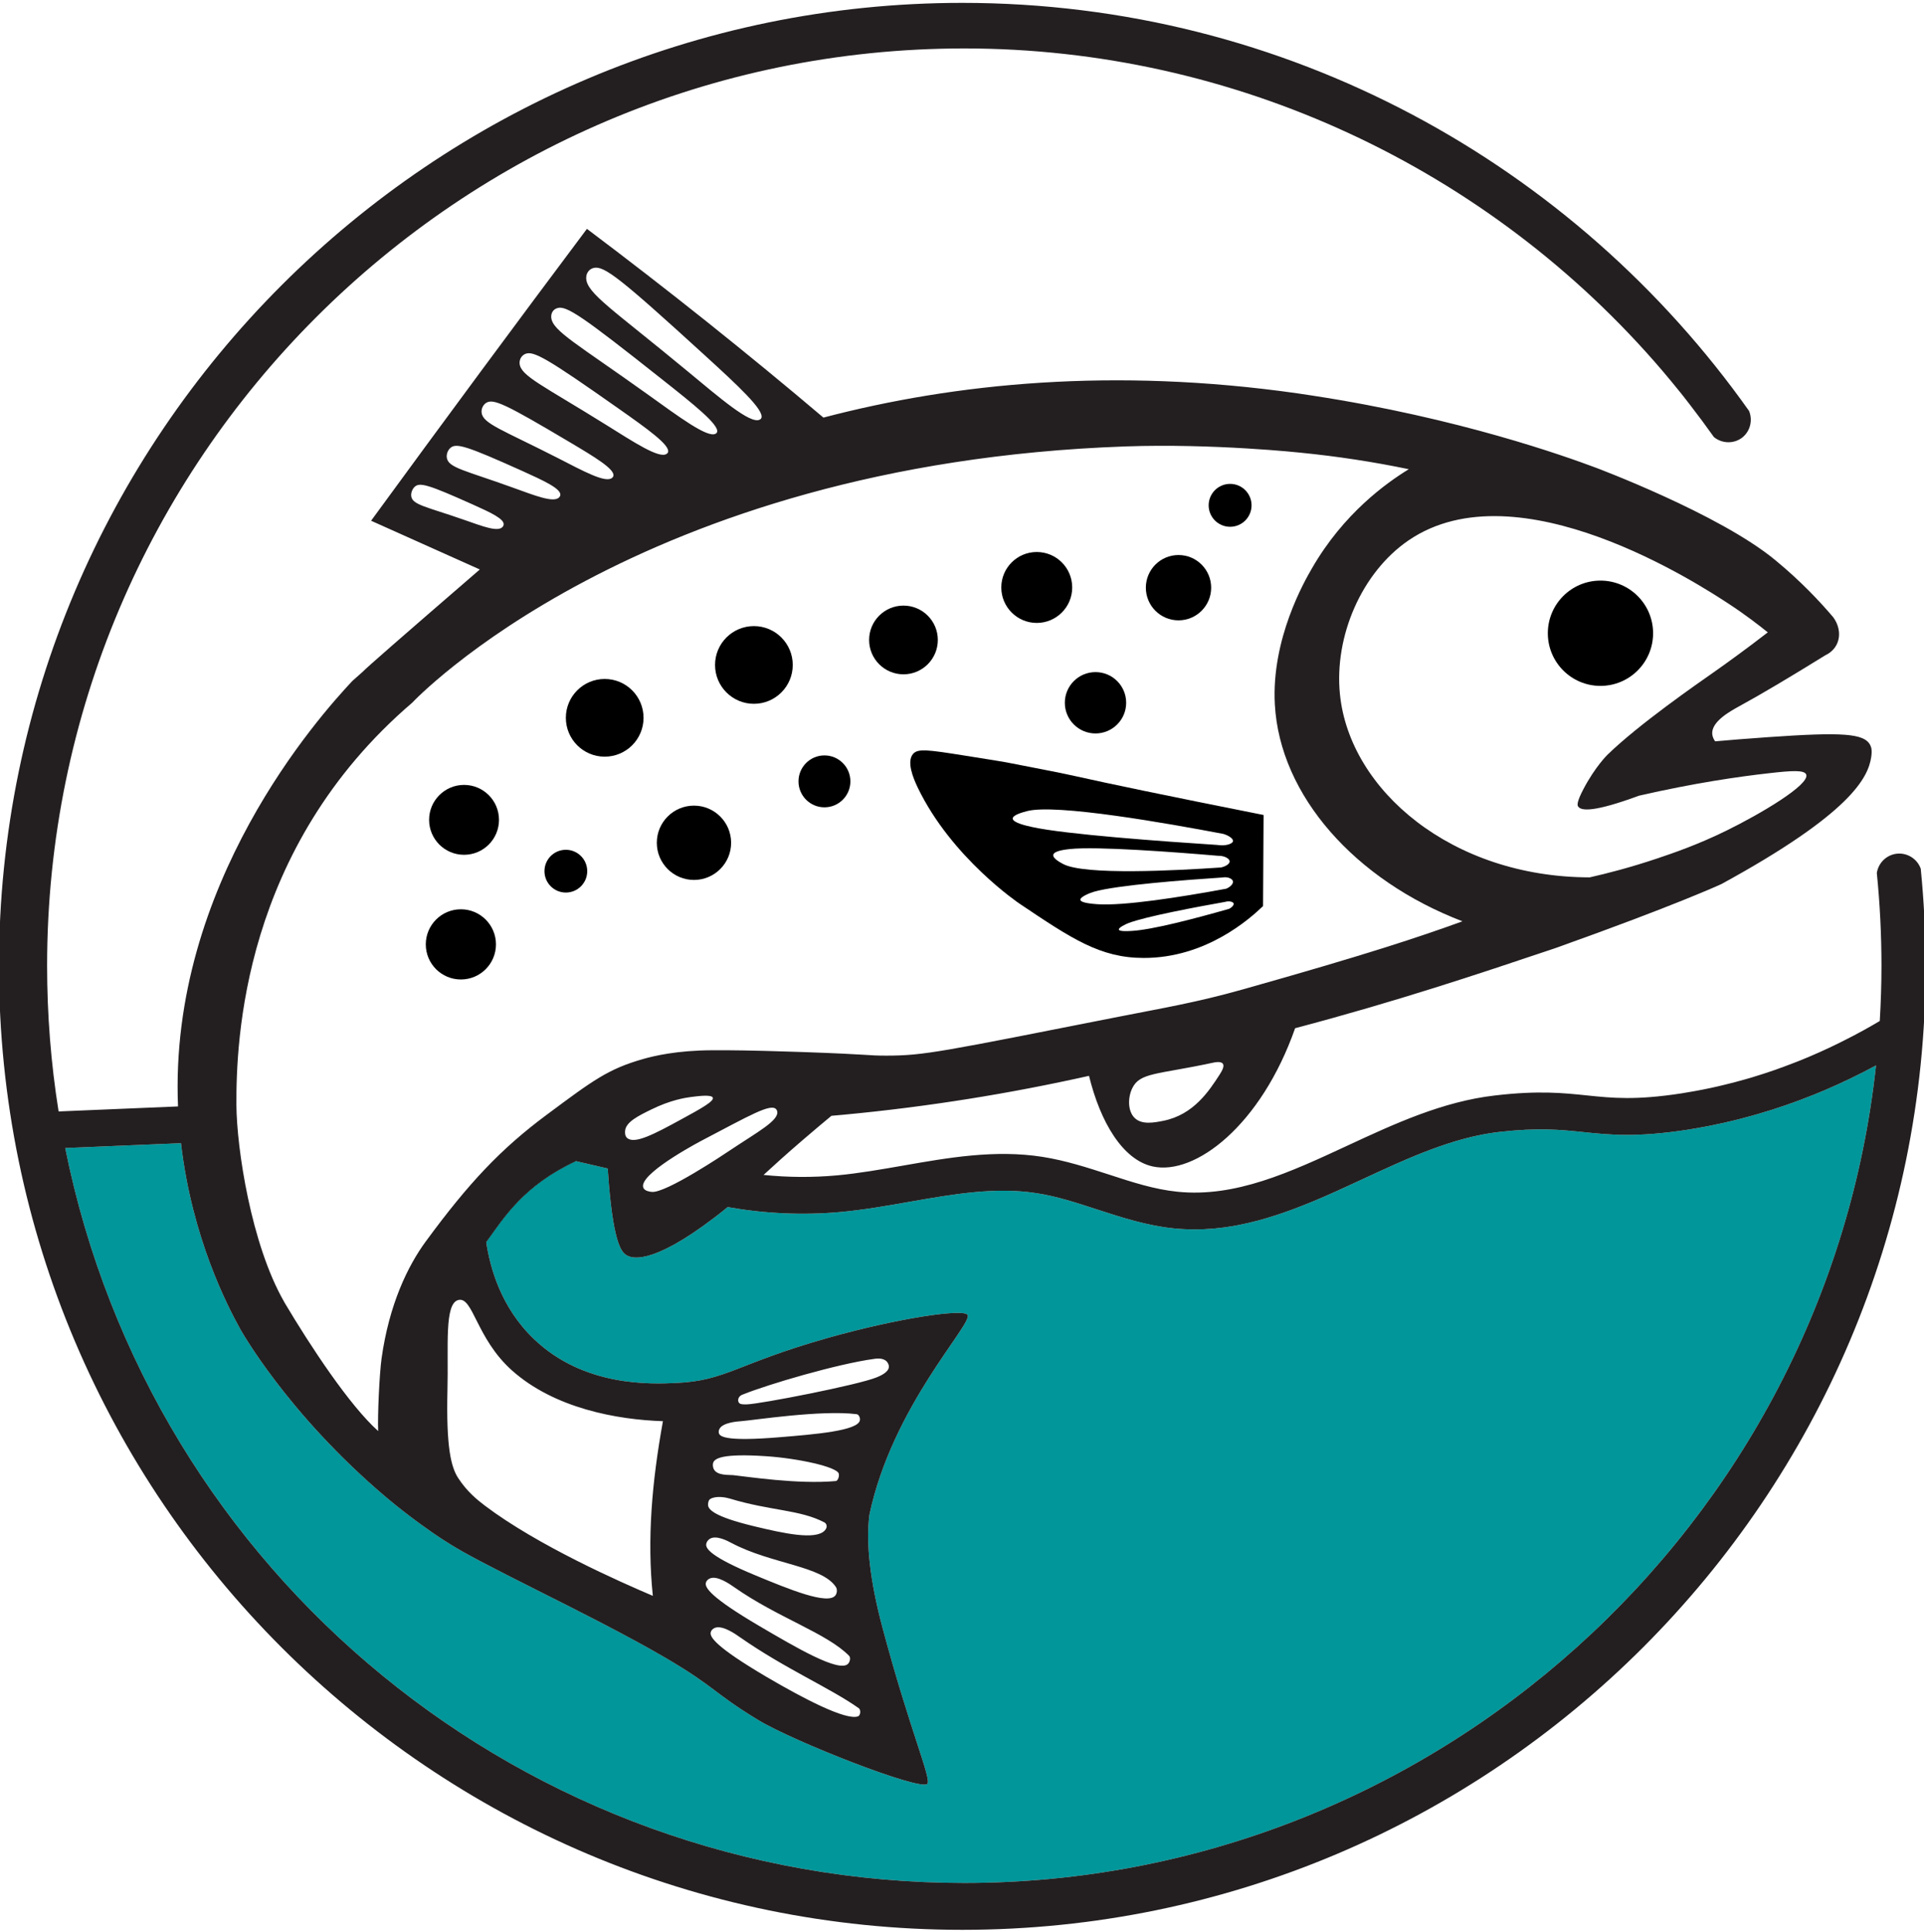 <?xml version="1.0" encoding="UTF-8"?>
<!-- Generated by Pixelmator Pro 3.5.8 -->
<svg width="261" height="262" viewBox="0 0 261 262" xmlns="http://www.w3.org/2000/svg">
    <g id="Group">
        <path id="Path" fill="#231f20" stroke="none" d="M 65.96 168.47 C 68.78 165.59 72.76 162.13 78.13 157.49 C 71.07 160.79 68.44 165.03 65.96 168.47 Z"/>
        <path id="path1" fill="#00969a" stroke="none" d="M 254.49 144.51 C 247.72 207.06 194.28 255.39 130.81 255.39 C 71.34 255.39 20.5 213.64 8.85 155.71 C 9.77 155.67 10.68 155.63 11.58 155.6 C 13.09 155.54 14.57 155.47 16.02 155.41 C 16.34 155.4 16.66 155.39 16.98 155.37 C 17.87 155.34 18.74 155.3 19.61 155.26 C 19.94 155.25 20.27 155.24 20.59 155.22 C 21.66 155.18 22.72 155.13 23.76 155.09 C 24.02 155.08 24.29 155.07 24.55 155.06 C 26.07 168.03 30.91 177.22 32.58 180.25 C 32.58 180.25 38.88 191.65 52.33 203.04 C 55.73 205.92 59.21 208.25 59.21 208.25 C 59.21 208.25 60.05 208.82 60.94 209.37 C 63.22 210.79 66.06 212.27 73.5 216.01 C 77.43 217.98 85.2 221.87 90.32 224.88 C 97.13 228.88 96.67 229.53 102.85 233.29 C 107.62 236.19 124.77 242.92 125.79 241.96 C 126.43 241.35 123.41 234.68 119.67 220.6 C 118.01 214.35 117.45 209.23 117.94 205.45 C 121.06 190.71 131.91 179.66 131.27 178.36 C 130.81 177.44 121.8 178.79 112.33 181.46 C 99.86 184.99 98.52 187.28 91.69 187.58 C 88.33 187.73 79.22 188.13 72.43 181.62 C 67.95 177.33 66.47 171.93 65.96 168.47 C 68.44 165.03 71.07 160.79 78.13 157.49 L 82.44 158.49 C 82.49 159.18 82.54 159.89 82.6 160.62 C 83.3 168.99 84.42 169.91 85 170.25 C 85.54 170.57 88.09 171.88 96.93 165.13 C 97.59 164.63 98.17 164.17 98.71 163.72 C 103.79 164.62 108.93 164.85 114 164.39 C 117.15 164.1 120.3 163.55 123.35 163.01 C 129.36 161.96 135.03 160.96 140.65 161.84 C 143.37 162.26 146.02 163.13 148.82 164.04 C 152.14 165.12 155.58 166.24 159.24 166.61 C 160.18 166.7 161.11 166.75 162.04 166.75 C 163.86 166.75 165.65 166.58 167.41 166.27 C 168.05 166.15 168.68 166.02 169.31 165.88 C 170.15 165.69 170.98 165.47 171.81 165.22 C 172.17 165.11 172.54 165 172.9 164.88 C 173.2 164.79 173.5 164.69 173.79 164.59 C 174.26 164.43 174.74 164.26 175.21 164.09 C 176.15 163.74 177.08 163.37 178.01 162.99 C 180.34 162.03 182.63 160.96 184.9 159.91 C 190.89 157.13 197.08 154.25 203.38 153.53 C 208.74 152.92 211.68 153.23 214.8 153.55 C 218.35 153.92 222.01 154.3 228.91 153.23 C 229.68 153.11 230.45 152.98 231.21 152.83 C 231.7 152.74 232.18 152.65 232.67 152.54 C 233.45 152.38 234.23 152.21 235 152.02 C 235.52 151.9 236.03 151.77 236.54 151.63 C 236.56 151.63 236.59 151.62 236.61 151.61 C 237.24 151.45 237.87 151.27 238.49 151.09 C 239.75 150.73 241.01 150.33 242.27 149.89 C 242.89 149.68 243.51 149.45 244.13 149.22 C 244.14 149.22 244.15 149.22 244.16 149.21 C 244.75 148.99 245.34 148.76 245.92 148.53 C 245.96 148.51 246 148.5 246.05 148.48 C 246.54 148.28 247.02 148.08 247.5 147.88 C 249.86 146.87 252.19 145.75 254.49 144.51 Z"/>
        <path id="path2" fill="#000000" stroke="none" d="M 224.25 85.89 C 224.25 89.833 221.053 93.03 217.11 93.03 C 213.167 93.03 209.97 89.833 209.97 85.89 C 209.97 81.947 213.167 78.75 217.11 78.75 C 221.053 78.75 224.25 81.947 224.25 85.89 Z"/>
        <path id="path3" fill="#000000" stroke="none" d="M 146.15 105.33 C 143.99 104.85 141.52 104.37 136.56 103.41 C 136.11 103.32 134.37 103.04 130.9 102.49 C 125.82 101.68 124.51 101.51 123.86 102.26 C 122.97 103.3 123.86 105.49 124.48 106.79 C 129.07 116.37 138.31 122.57 138.31 122.57 C 145.41 127.34 149.26 129.92 155.13 129.93 C 163.6 129.95 169.57 124.6 171.34 122.89 C 171.36 118.77 171.39 114.66 171.41 110.54 C 157.57 107.79 150.26 106.25 146.15 105.33 Z M 137.38 111.02 C 137.38 110.53 138.78 110.16 139.3 110.02 C 143.22 108.97 158.54 111.7 165.97 113.11 C 166.79 113.36 167.33 113.81 167.26 114.11 C 167.18 114.45 166.29 114.79 165.09 114.6 C 157.87 114.13 144.49 113.17 140 112.17 C 139.27 112.01 137.38 111.59 137.38 111.02 Z M 142.88 115.95 C 142.98 115.39 144.53 115.23 145.12 115.16 C 148.81 114.77 159.46 115.58 165.2 116.07 C 166.17 116.05 166.81 116.49 166.81 116.84 C 166.81 117.15 166.32 117.51 165.63 117.66 C 159.58 118.07 147.12 118.74 144.22 117.19 C 143.84 116.99 142.8 116.43 142.88 115.95 Z M 148.84 122.64 C 148.24 122.59 146.62 122.48 146.56 122.05 C 146.51 121.64 147.88 121.1 148.4 120.95 C 151.53 120.05 160.79 119.35 165.78 119.02 C 166.62 118.87 167.22 119.22 167.26 119.56 C 167.3 119.87 166.92 120.3 166.34 120.54 C 159.99 121.71 152.43 122.89 148.84 122.64 Z M 166.73 123.27 C 161.99 124.62 156.33 126.1 153.57 126.26 C 153.11 126.29 151.86 126.37 151.78 126.09 C 151.71 125.82 152.71 125.34 153.09 125.2 C 155.4 124.31 162.39 123 166.17 122.33 C 166.79 122.15 167.28 122.33 167.35 122.54 C 167.4 122.74 167.15 123.06 166.73 123.27 Z"/>
        <path id="path4" fill="#000000" stroke="none" d="M 67.69 111.2 C 67.69 113.818 65.568 115.94 62.95 115.94 C 60.332 115.94 58.21 113.818 58.21 111.2 C 58.21 108.582 60.332 106.46 62.95 106.46 C 65.568 106.46 67.69 108.582 67.69 111.2 Z"/>
        <path id="path5" fill="#000000" stroke="none" d="M 67.28 128.09 C 67.28 130.719 65.149 132.85 62.52 132.85 C 59.891 132.85 57.76 130.719 57.76 128.09 C 57.76 125.461 59.891 123.33 62.52 123.33 C 65.149 123.33 67.28 125.461 67.28 128.09 Z"/>
        <path id="path6" fill="#000000" stroke="none" d="M 87.3 97.36 C 87.3 100.271 84.941 102.63 82.03 102.63 C 79.119 102.63 76.76 100.271 76.76 97.36 C 76.76 94.449 79.119 92.09 82.03 92.09 C 84.941 92.09 87.3 94.449 87.3 97.36 Z"/>
        <path id="path7" fill="#000000" stroke="none" d="M 107.54 90.19 C 107.54 93.101 105.181 95.46 102.27 95.46 C 99.359 95.46 97 93.101 97 90.19 C 97 87.279 99.359 84.92 102.27 84.92 C 105.181 84.92 107.54 87.279 107.54 90.19 Z"/>
        <path id="path8" fill="#000000" stroke="none" d="M 127.22 86.8 C 127.22 89.374 125.134 91.46 122.56 91.46 C 119.986 91.46 117.9 89.374 117.9 86.8 C 117.9 84.226 119.986 82.14 122.56 82.14 C 125.134 82.14 127.22 84.226 127.22 86.8 Z"/>
        <path id="path9" fill="#000000" stroke="none" d="M 145.45 79.68 C 145.45 82.336 143.296 84.49 140.64 84.49 C 137.984 84.49 135.83 82.336 135.83 79.68 C 135.83 77.023 137.984 74.87 140.64 74.87 C 143.296 74.87 145.45 77.023 145.45 79.68 Z"/>
        <path id="path10" fill="#000000" stroke="none" d="M 164.3 79.71 C 164.3 82.157 162.317 84.14 159.87 84.14 C 157.423 84.14 155.44 82.157 155.44 79.71 C 155.44 77.263 157.423 75.28 159.87 75.28 C 162.317 75.28 164.3 77.263 164.3 79.71 Z"/>
        <path id="path11" fill="#000000" stroke="none" d="M 169.78 68.54 C 169.78 70.147 168.477 71.45 166.87 71.45 C 165.263 71.45 163.96 70.147 163.96 68.54 C 163.96 66.933 165.263 65.63 166.87 65.63 C 168.477 65.63 169.78 66.933 169.78 68.54 Z"/>
        <path id="path12" fill="#000000" stroke="none" d="M 152.77 95.32 C 152.77 97.617 150.908 99.48 148.61 99.48 C 146.312 99.48 144.45 97.617 144.45 95.32 C 144.45 93.022 146.312 91.16 148.61 91.16 C 150.908 91.16 152.77 93.022 152.77 95.32 Z"/>
        <path id="path13" fill="#000000" stroke="none" d="M 115.36 105.98 C 115.36 107.924 113.784 109.5 111.84 109.5 C 109.896 109.5 108.32 107.924 108.32 105.98 C 108.32 104.036 109.896 102.46 111.84 102.46 C 113.784 102.46 115.36 104.036 115.36 105.98 Z"/>
        <path id="path14" fill="#000000" stroke="none" d="M 99.18 114.31 C 99.18 117.094 96.924 119.35 94.14 119.35 C 91.356 119.35 89.1 117.094 89.1 114.31 C 89.1 111.526 91.356 109.27 94.14 109.27 C 96.924 109.27 99.18 111.526 99.18 114.31 Z"/>
        <path id="path15" fill="#000000" stroke="none" d="M 79.66 118.16 C 79.66 119.762 78.362 121.06 76.76 121.06 C 75.158 121.06 73.86 119.762 73.86 118.16 C 73.86 116.558 75.158 115.26 76.76 115.26 C 78.362 115.26 79.66 116.558 79.66 118.16 Z"/>
        <path id="path16" fill="#231f20" stroke="none" d="M 260.56 117.83 C 260.08 116.48 258.73 115.64 257.32 115.79 C 255.93 115.94 254.81 117.02 254.6 118.41 C 255.02 122.56 255.23 126.79 255.23 130.97 C 255.23 133.44 255.15 135.96 255 138.48 C 254.46 138.8 253.93 139.11 253.39 139.41 C 252.98 139.65 252.56 139.87 252.15 140.09 C 251.93 140.21 251.72 140.33 251.5 140.44 C 251.11 140.65 250.72 140.85 250.33 141.04 C 249.61 141.41 248.89 141.76 248.17 142.1 C 247.73 142.31 247.28 142.51 246.84 142.71 C 246.32 142.94 245.8 143.17 245.28 143.39 C 245.18 143.43 245.08 143.47 244.98 143.51 C 244.5 143.72 244.01 143.91 243.52 144.1 C 242.99 144.31 242.47 144.51 241.94 144.7 C 241.81 144.75 241.69 144.8 241.57 144.83 C 241.1 145.01 240.62 145.18 240.15 145.33 C 239.59 145.53 239.02 145.71 238.46 145.88 C 237.91 146.06 237.35 146.23 236.8 146.38 C 236.31 146.52 235.83 146.65 235.34 146.78 C 234.92 146.89 234.49 147 234.07 147.1 C 232.71 147.44 231.34 147.73 229.96 147.98 C 229.36 148.09 228.76 148.19 228.15 148.29 C 221.89 149.26 218.7 148.93 215.32 148.58 C 212.07 148.24 208.72 147.89 202.82 148.58 C 195.71 149.39 189.15 152.43 182.8 155.38 C 174.98 159.01 167.59 162.44 159.74 161.64 C 156.62 161.33 153.58 160.34 150.37 159.29 C 147.5 158.36 144.53 157.4 141.42 156.91 C 134.98 155.9 128.63 157.02 122.48 158.1 C 119.54 158.61 116.49 159.15 113.54 159.42 C 110.24 159.72 106.9 159.7 103.58 159.36 C 104.92 158.13 106.56 156.63 108.89 154.63 C 110.52 153.22 111.89 152.09 112.79 151.34 L 114.47 151.19 C 125.96 150.11 137.05 148.31 147.73 145.92 C 149.25 152.13 152.26 157.3 156.37 158.21 C 162.12 159.48 171.06 152.64 175.69 139.46 C 189.53 135.8 200.44 132.14 210.42 128.79 C 210.61 128.73 210.79 128.66 210.98 128.6 C 211.04 128.58 211.09 128.56 211.15 128.54 C 227.39 122.75 233.42 119.95 233.47 119.93 L 233.48 119.93 C 251.23 110.24 253.4 105.41 253.83 102.74 C 253.97 101.84 253.88 101.41 253.71 101.07 C 252.9 99.46 249.92 99.28 239.9 99.98 C 236.96 100.18 234.49 100.39 232.67 100.55 C 232.5 100.32 232.3 99.96 232.27 99.52 C 232.18 97.83 234.77 96.44 235.94 95.79 C 239 94.12 242.77 91.87 247.61 88.88 C 247.95 88.72 248.68 88.32 249.12 87.48 C 249.73 86.34 249.54 84.87 248.67 83.7 C 246.95 81.68 244.35 78.87 240.81 75.96 C 233.21 69.68 216.39 63.4 216.39 63.4 C 212.41 61.92 198.03 56.72 178.06 53.66 C 178.06 53.66 176.97 53.49 176 53.35 C 151.09 49.81 129.57 51.95 111.7 56.64 C 106.63 52.34 101.36 48.01 95.9 43.65 C 90.4 39.26 84.96 35.06 79.62 31.04 C 74.81 37.46 69.99 43.93 65.17 50.45 C 60.18 57.2 55.24 63.92 50.34 70.63 C 55.26 72.83 60.18 75.04 65.09 77.24 C 54.15 86.69 49.66 90.62 49.23 91.09 L 49.21 91.11 C 48.74 91.53 48.26 91.95 47.79 92.37 C 43.33 97.13 22.89 119.94 24.15 150.07 C 19.11 150.29 13.69 150.51 7.95 150.75 C 6.91 144.26 6.39 137.62 6.39 130.98 C 6.39 62.38 62.2 6.57 130.81 6.57 C 167.38 6.57 202.01 22.75 225.55 50.33 C 226.34 51.26 227.12 52.21 227.89 53.16 C 228.03 53.34 228.18 53.52 228.33 53.71 C 228.62 54.08 228.91 54.45 229.2 54.83 C 230.33 56.29 231.43 57.77 232.5 59.28 C 233.64 60.21 235.27 60.21 236.38 59.32 C 237.42 58.47 237.79 57.01 237.27 55.74 C 213.58 22.28 174.57 0.39 130.54 0.39 C 58.49 0.39 -0.14 59.01 -0.14 131.07 C -0.14 203.13 58.49 261.75 130.54 261.75 C 202.59 261.75 261.22 203.12 261.22 131.07 C 261.22 126.6 260.99 122.19 260.56 117.84 Z M 99.11 155.97 C 98.31 156.51 90.29 161.88 88.41 161.66 C 88.17 161.64 87.47 161.55 87.28 161.12 C 87.28 161.12 87.21 160.96 87.23 160.75 C 87.5 158.71 95.27 154.66 95.27 154.66 C 101.69 151.3 104.58 149.6 105.3 150.46 C 105.38 150.55 105.4 150.64 105.42 150.7 C 105.77 151.94 102.73 153.55 99.11 155.97 Z M 85.12 154.39 C 84.74 154.11 84.78 153.56 84.8 153.37 C 84.9 152.17 86.64 151.32 88.4 150.46 C 90.98 149.2 92.91 148.9 93.73 148.79 C 94.76 148.66 96.54 148.43 96.7 148.89 C 96.87 149.38 95.03 150.4 92.53 151.76 C 88.65 153.89 86.16 155.16 85.12 154.39 Z M 165.45 145.75 C 164.03 147.95 161.92 151.2 157.81 152.02 C 156.59 152.26 154.89 152.6 153.91 151.62 C 152.97 150.69 152.98 148.86 153.6 147.59 C 154.64 145.46 156.95 145.76 164.4 144.17 C 164.75 144.09 165.63 143.9 165.89 144.28 C 166.13 144.62 165.76 145.27 165.45 145.75 Z M 234.47 81.87 C 236.76 83.37 238.57 84.77 239.81 85.77 C 236.86 88.05 234.4 89.82 232.73 91 C 230.18 92.79 222.33 98.22 218.05 102.38 C 218.05 102.38 216.4 103.99 214.82 106.99 C 213.83 108.86 213.99 109.23 214.07 109.37 C 214.47 110.02 216.24 110.17 222.35 107.92 C 229.76 106.22 235.79 105.34 240.09 104.86 C 243.09 104.52 244.77 104.42 245.02 105.05 C 245.55 106.43 238.74 110.44 234.14 112.69 C 230.3 114.57 227.03 115.69 224.8 116.44 C 221.13 117.67 217.97 118.48 215.65 119 C 196.99 118.98 183.09 107.21 181.77 94.18 C 180.97 86.33 184.7 77.65 191.08 73.29 C 205.91 63.17 230.71 79.41 234.47 81.87 Z M 80.54 36.34 C 81.95 36.01 84.17 37.75 95.53 48.12 C 100.14 52.33 103.67 55.6 103.29 56.68 C 103.23 56.84 103.1 56.9 103.03 56.93 C 101.75 57.52 97.72 54.04 93.12 50.23 C 83.16 41.99 79.57 39.77 79.52 37.74 C 79.5 37.05 79.91 36.49 80.54 36.34 Z M 75.6 41.79 C 76.83 41.41 78.93 42.83 89.77 51.42 C 94.18 54.9 97.55 57.61 97.28 58.59 C 97.24 58.74 97.13 58.8 97.07 58.83 C 95.97 59.43 92.14 56.56 87.77 53.43 C 78.32 46.67 74.96 44.89 74.78 43.09 C 74.72 42.47 75.04 41.96 75.6 41.79 Z M 71.24 48.01 C 72.36 47.52 74.24 48.61 83.93 55.43 C 87.87 58.2 90.88 60.36 90.63 61.31 C 90.59 61.45 90.49 61.52 90.43 61.56 C 89.43 62.25 86.01 59.99 82.1 57.55 C 73.64 52.28 70.64 50.99 70.49 49.33 C 70.44 48.75 70.74 48.23 71.24 48.01 Z M 65.97 54.63 C 66.95 54.04 68.61 54.82 77.23 59.94 C 80.74 62.02 83.42 63.64 83.21 64.55 C 83.18 64.68 83.09 64.76 83.04 64.81 C 82.17 65.57 79.13 63.9 75.66 62.12 C 68.15 58.29 65.48 57.47 65.33 55.95 C 65.28 55.42 65.54 54.9 65.97 54.63 Z M 61.1 60.75 C 61.9 60.05 63.33 60.5 70.79 63.85 C 73.82 65.22 76.14 66.29 76.01 67.16 C 75.99 67.29 75.91 67.38 75.88 67.43 C 75.17 68.27 72.55 67.21 69.55 66.13 C 63.08 63.79 60.8 63.46 60.61 62.07 C 60.55 61.59 60.74 61.07 61.1 60.75 Z M 63.02 70.53 C 57.75 68.69 55.88 68.48 55.78 67.24 C 55.75 66.82 55.93 66.34 56.24 66.04 C 56.93 65.38 58.1 65.72 64.14 68.43 C 66.59 69.53 68.47 70.4 68.32 71.19 C 68.3 71.31 68.24 71.39 68.2 71.44 C 67.59 72.22 65.46 71.38 63.02 70.53 Z M 55.92 95.31 C 55.92 95.31 86.29 62.87 152.68 60.55 C 164.64 60.13 176.44 61.4 176.44 61.4 C 181.46 61.9 186.35 62.65 191.11 63.64 C 188.06 65.51 182.26 69.64 177.97 77.09 C 176.97 78.81 172.45 86.66 172.94 95.55 C 173.62 107.91 183.83 119.39 198.39 124.96 C 192.61 127.06 185.49 129.44 168.62 134.19 C 162.32 135.97 157.71 136.73 152.14 137.83 C 127.56 142.68 125.38 143.17 120.28 143.18 C 117.46 143.18 118.58 143.03 108.81 142.69 C 108.14 142.67 107.5 142.65 106.88 142.63 C 102.31 142.48 99.01 142.43 96.57 142.45 C 91.84 142.47 88.7 143.22 87.23 143.64 C 82.48 145 80.46 146.52 74.19 151.18 C 67.94 155.82 63.59 160.44 57.76 168.38 C 55.33 171.69 52.79 176.9 51.76 184.26 C 51.47 186.37 51.21 191.96 51.3 194.1 C 47.41 190.62 42.13 182.62 38.59 176.66 C 38.59 176.66 38.57 176.62 38.55 176.58 C 34.06 168.77 32.11 155.74 32.07 149.88 C 32.03 141.32 32.84 115.06 55.92 95.31 Z M 88.56 216.45 C 84.3 214.64 72.98 209.66 65.78 204.22 C 64.74 203.43 63.36 202.32 62.16 200.48 C 61.19 198.99 60.51 196.33 60.7 188.48 C 60.85 182.63 60.25 176.78 62.19 176.32 C 64.18 175.86 64.59 181.5 69.41 185.84 C 75.21 191.04 83.75 192.56 89.93 192.76 C 88.44 201 87.76 208.74 88.56 216.45 Z M 130.81 255.39 C 71.34 255.39 20.5 213.64 8.85 155.71 C 9.77 155.67 10.68 155.63 11.58 155.6 C 13.09 155.54 14.57 155.47 16.02 155.41 C 16.34 155.4 16.66 155.39 16.98 155.37 C 17.87 155.34 18.74 155.3 19.61 155.26 C 19.94 155.25 20.27 155.24 20.59 155.22 C 21.66 155.18 22.72 155.13 23.76 155.09 C 24.02 155.08 24.29 155.07 24.55 155.06 C 26.07 168.03 30.91 177.22 32.58 180.25 C 32.58 180.25 38.88 191.65 52.33 203.04 C 55.73 205.92 59.21 208.25 59.21 208.25 C 59.21 208.25 60.05 208.82 60.94 209.37 C 63.22 210.79 66.06 212.27 73.5 216.01 C 77.43 217.98 85.2 221.87 90.32 224.88 C 97.13 228.88 96.67 229.53 102.85 233.29 C 107.62 236.19 124.77 242.92 125.79 241.96 C 126.43 241.35 123.41 234.68 119.67 220.6 C 118.01 214.35 117.45 209.23 117.94 205.45 C 121.06 190.71 131.91 179.66 131.27 178.36 C 130.81 177.44 121.8 178.79 112.33 181.46 C 99.86 184.99 98.52 187.28 91.69 187.58 C 88.33 187.73 79.22 188.13 72.43 181.62 C 67.95 177.33 66.47 171.93 65.96 168.47 C 68.44 165.03 71.07 160.79 78.13 157.49 L 82.44 158.49 C 82.49 159.18 82.54 159.89 82.6 160.62 C 83.3 168.99 84.42 169.91 85 170.25 C 85.54 170.57 88.09 171.88 96.93 165.13 C 97.59 164.63 98.17 164.17 98.71 163.72 C 103.79 164.62 108.93 164.85 114 164.39 C 117.15 164.1 120.3 163.55 123.35 163.01 C 129.36 161.96 135.03 160.96 140.65 161.84 C 143.37 162.26 146.02 163.13 148.82 164.04 C 152.14 165.12 155.58 166.24 159.24 166.61 C 160.18 166.7 161.11 166.75 162.04 166.75 C 163.86 166.75 165.65 166.58 167.41 166.27 C 168.05 166.15 168.68 166.02 169.31 165.88 C 170.15 165.69 170.98 165.47 171.81 165.22 C 172.17 165.11 172.54 165 172.9 164.88 C 173.2 164.79 173.5 164.69 173.79 164.59 C 174.26 164.43 174.74 164.26 175.21 164.09 C 176.15 163.74 177.08 163.37 178.01 162.99 C 180.34 162.03 182.63 160.96 184.9 159.91 C 190.89 157.13 197.08 154.25 203.38 153.53 C 208.74 152.92 211.68 153.23 214.8 153.55 C 218.35 153.92 222.01 154.3 228.91 153.23 C 229.68 153.11 230.45 152.98 231.21 152.83 C 231.7 152.74 232.18 152.65 232.67 152.54 C 233.45 152.38 234.23 152.21 235 152.02 C 235.52 151.9 236.03 151.77 236.54 151.63 C 236.56 151.63 236.59 151.62 236.61 151.61 C 237.24 151.45 237.87 151.27 238.49 151.09 C 239.75 150.73 241.01 150.33 242.27 149.89 C 242.89 149.68 243.51 149.45 244.13 149.22 C 244.14 149.22 244.15 149.22 244.16 149.21 C 244.75 148.99 245.34 148.76 245.92 148.53 C 245.96 148.51 246 148.5 246.05 148.48 C 246.54 148.28 247.02 148.08 247.5 147.88 C 249.86 146.87 252.19 145.75 254.49 144.51 C 247.72 207.06 194.28 255.39 130.81 255.39 Z M 100.53 192.76 C 102.1 192.65 111.38 191.2 116.21 191.81 C 116.49 191.84 116.71 192.28 116.65 192.63 C 116.42 194.07 110.5 194.55 105.59 194.95 C 98.91 195.49 97.75 194.94 97.54 194.45 C 97.46 194.25 97.49 193.97 97.63 193.75 C 98.12 192.96 99.92 192.8 100.53 192.76 Z M 100.77 189.14 C 104.28 187.73 113.59 185 118.52 184.32 C 118.86 184.27 119.81 184.12 120.31 184.69 C 120.35 184.74 120.61 185.04 120.58 185.41 C 120.53 186.15 119.37 186.63 118.94 186.81 C 116.41 187.85 103.15 190.43 101.32 190.48 C 100.52 190.51 100.23 190.42 100.15 190.05 C 100.08 189.74 100.25 189.31 100.77 189.14 Z M 116.38 232.8 C 114.73 233.36 109.05 230.42 103.96 227.43 C 97.04 223.35 96.28 222.03 96.41 221.41 C 96.46 221.15 96.68 220.91 96.96 220.8 C 97.99 220.37 99.8 221.65 100.39 222.07 C 106.54 226.36 112.65 228.96 116.51 231.7 C 116.78 231.89 116.77 232.66 116.38 232.8 Z M 103.91 197.51 C 108.28 197.8 113.52 198.95 113.78 199.87 C 113.89 200.28 113.63 200.86 113.39 200.88 C 108.25 201.35 101.36 200.28 99.46 200.08 C 98.92 200.02 97.27 200.18 96.82 199.25 C 96.7 198.99 96.67 198.66 96.74 198.42 C 96.92 197.82 97.94 197.11 103.91 197.51 Z M 99.01 203.26 C 104.51 204.93 108.55 204.75 111.85 206.5 C 112.08 206.62 112.35 207.08 111.89 207.58 C 110.65 208.93 106.3 207.98 102.25 207 C 96.74 205.67 96.03 204.69 96.05 204.07 C 96.05 203.81 96.12 203.44 96.37 203.3 C 97.19 202.83 98.52 203.11 99.01 203.26 Z M 96.24 208.75 C 97.1 208.14 98.7 209 99.23 209.28 C 104.66 212.16 111.56 212.38 113.41 215.28 C 113.56 215.52 113.59 216.01 113.35 216.36 C 112.38 217.77 106.99 215.54 102.52 213.69 C 96.43 211.17 95.72 210.05 95.8 209.44 C 95.83 209.18 96.01 208.91 96.24 208.75 Z M 96.3 214.09 C 97.3 213.65 99.05 214.89 99.62 215.29 C 105.54 219.44 112.15 221.5 115.18 224.58 C 115.41 224.8 115.33 225.37 115.04 225.67 C 113.84 226.91 107.93 223.43 103.02 220.55 C 96.33 216.62 95.62 215.32 95.75 214.7 C 95.8 214.45 96.02 214.2 96.3 214.09 Z"/>
    </g>
</svg>
